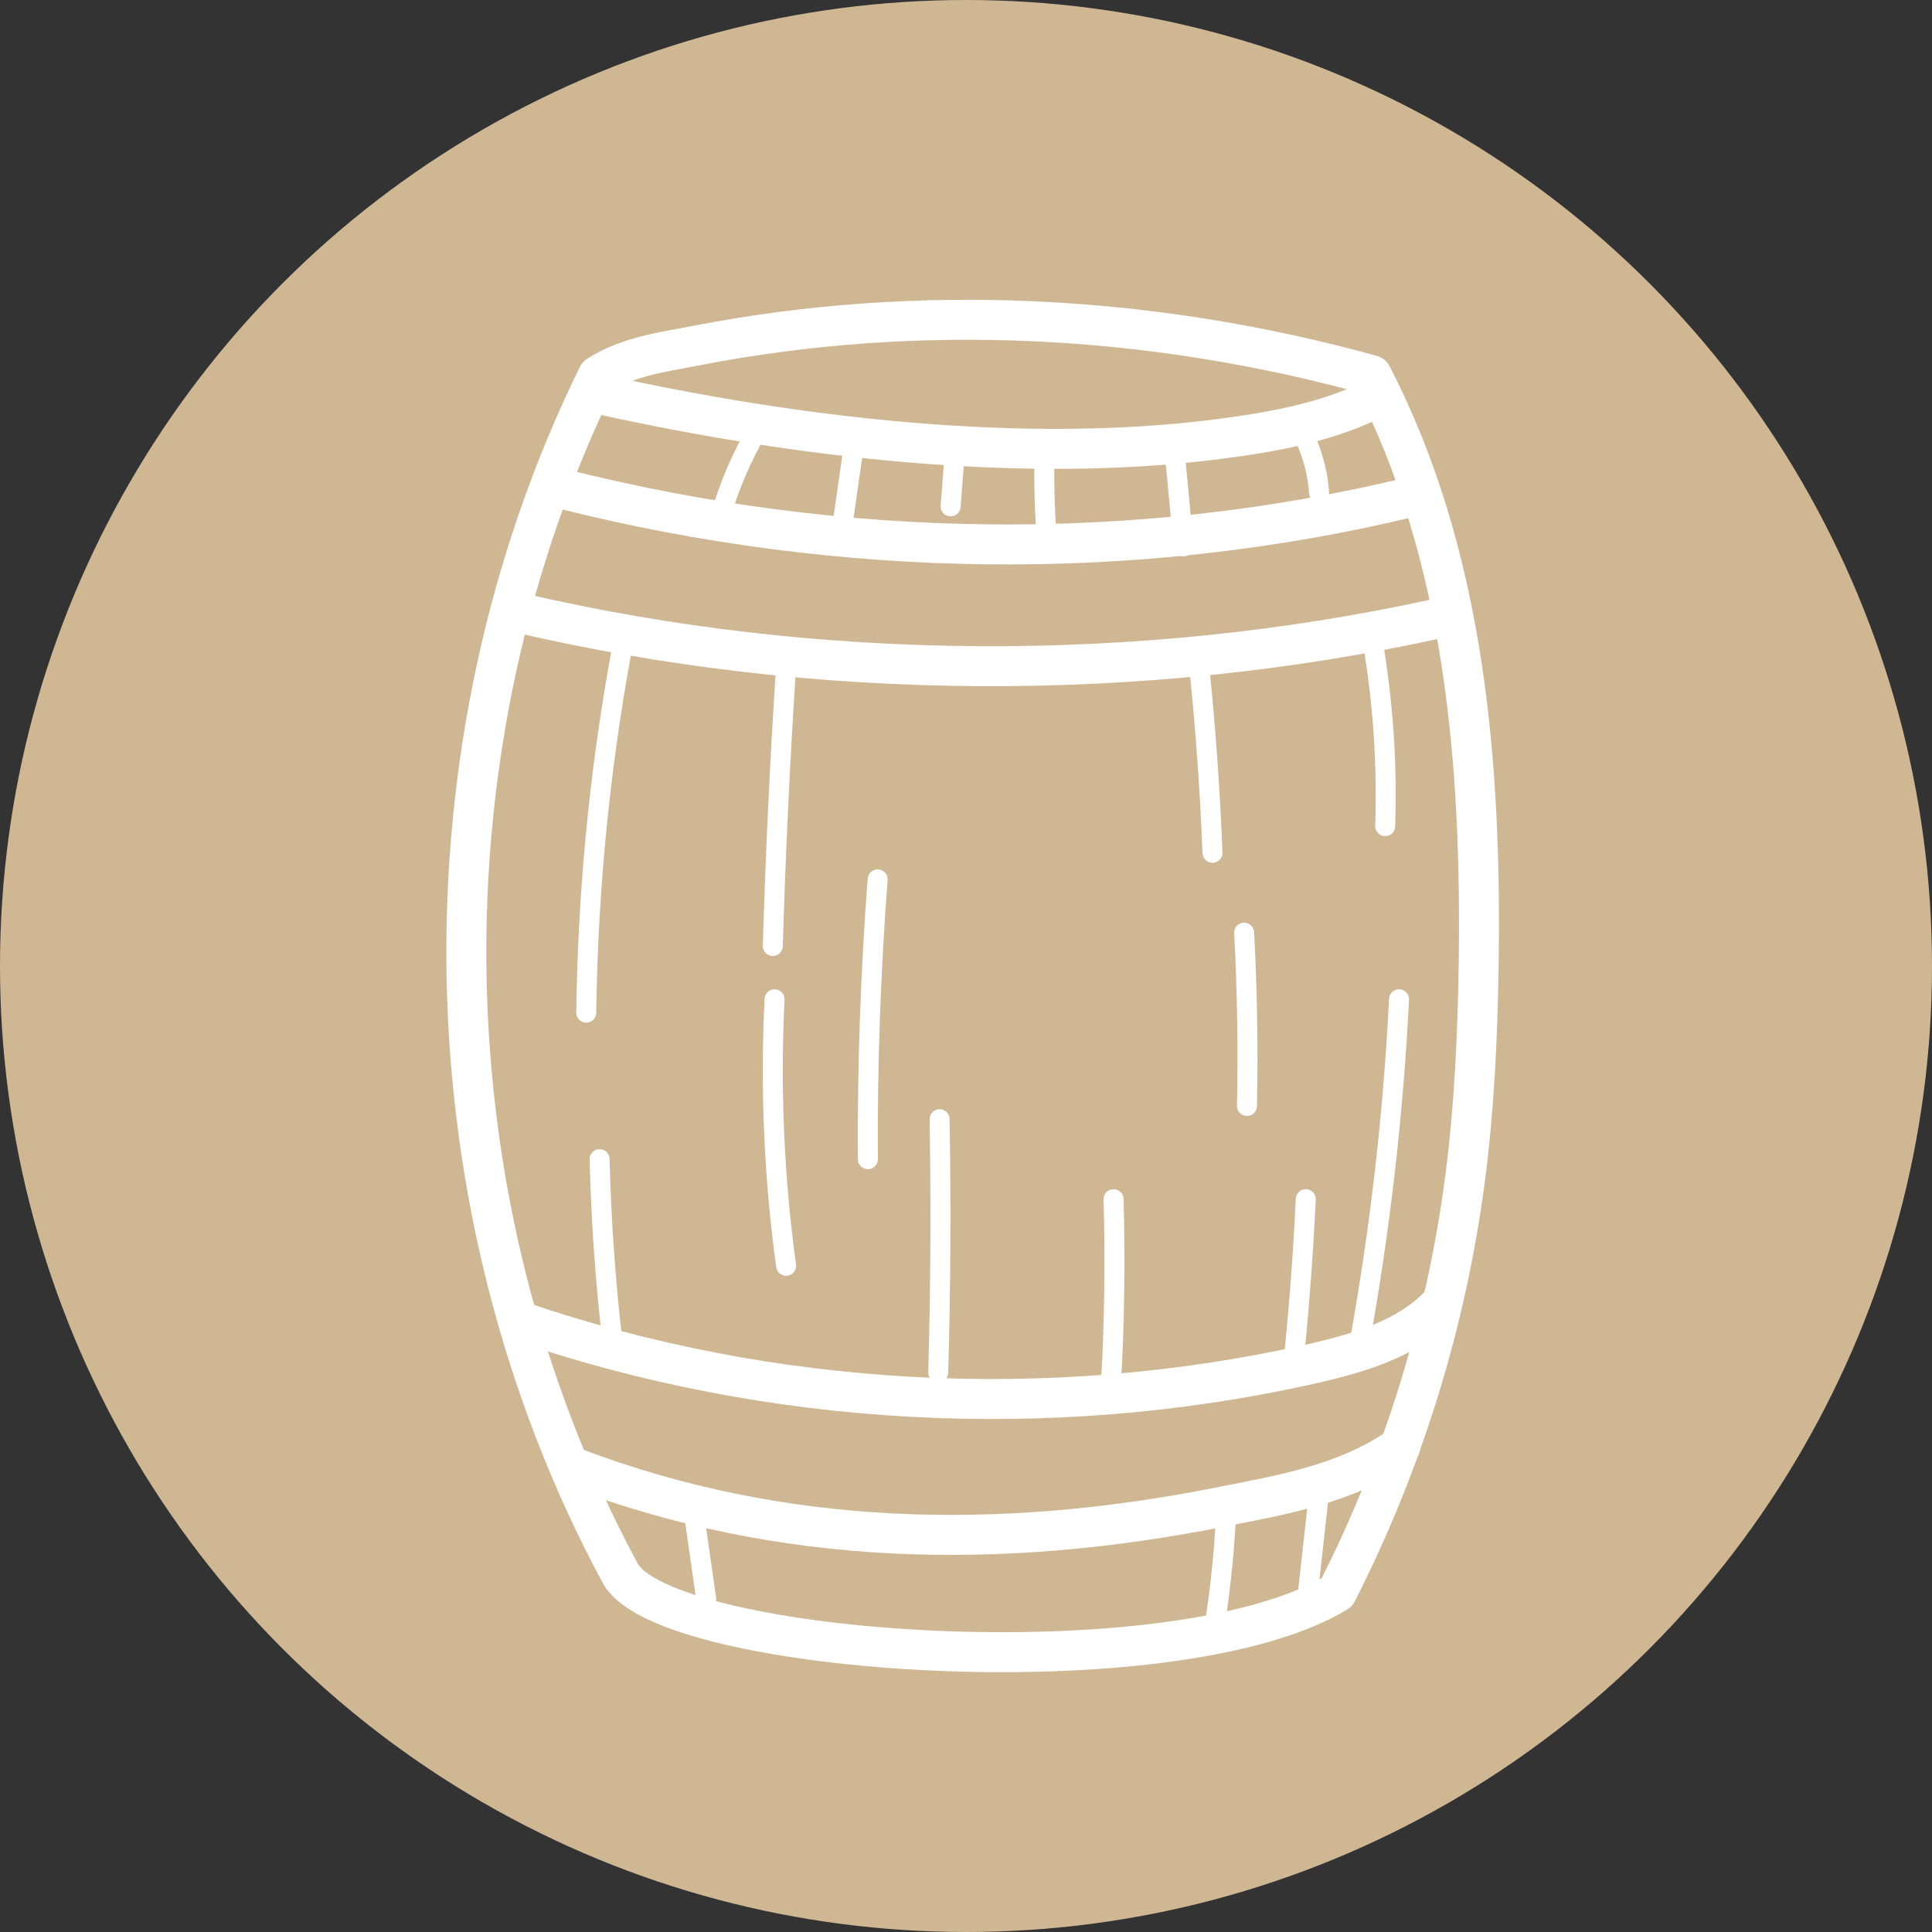 <?xml version="1.0" encoding="UTF-8"?>
<svg width="145px" height="145px" viewBox="0 0 145 145" version="1.1" xmlns="http://www.w3.org/2000/svg" xmlns:xlink="http://www.w3.org/1999/xlink">
    <rect x="0" y="0" width="145" height="145" fill="#333333" stroke="none"/>
    <title>Group 9@2x</title>
    <g id="Symbols" stroke="none" stroke-width="1" fill="none" fill-rule="evenodd">
        <g id="Group-9">
            <g id="keep-exploring-icon-events-copy" fill="#D0B794">
                <circle id="Oval" cx="72.5" cy="72.5" r="72.5"></circle>
            </g>
            <g id="Group-69" transform="translate(35, 24)" stroke="#FFFFFF" stroke-linecap="round" stroke-linejoin="round">
                <path d="M65.338,95.509 C70.268,85.826 73.532,75.306 74.945,64.542 C75.638,59.265 75.889,53.937 75.973,48.614 C76.213,33.404 74.959,17.679 67.948,4.16 C51.545,-0.383 34.076,-1.32 17.362,1.917 C14.665,2.439 12.197,2.729 9.873,4.188 C-3.868,32.139 -3.225,66.646 11.546,94.072 C14.856,100.23 53.095,102.934 65.338,95.509 Z" id="Stroke-1" stroke-width="3"></path>
                <path d="M10.186,5.623 C24.696,8.832 41.635,10.846 56.401,8.96 C60.389,8.451 64.416,7.736 68,6" id="Stroke-3" stroke-width="3"></path>
                <path d="M71,13.277 C50.112,18.335 28.085,17.945 7.272,12.708" id="Stroke-5" stroke-width="3"></path>
                <path d="M4,22 C26.283,27.192 50.612,27.333 73,22.401" id="Stroke-7" stroke-width="3"></path>
                <path d="M8.089,86.15 C23.815,92.112 40.068,92.372 56.519,89.12 C61.352,88.164 65.992,87.393 70.089,84.574" id="Stroke-9" stroke-width="3"></path>
                <path d="M73,74 C70.567,76.509 66.879,77.587 63.337,78.381 C43.796,82.761 22.85,81.621 4,75.154" id="Stroke-11" stroke-width="3"></path>
                <path d="M22,8 C20.672,10.233 19.664,12.587 19,15" id="Stroke-13" stroke-width="1.5"></path>
                <path d="M12,23 C10.133,32.499 9.125,42.241 9,52" id="Stroke-17" stroke-width="1.5"></path>
                <path d="M10,63 C10.12,67.721 10.456,72.417 11,77" id="Stroke-19" stroke-width="1.5"></path>
                <path d="M24,26 C23.543,32.963 23.209,39.971 23,47" id="Stroke-21" stroke-width="1.5"></path>
                <path d="M23.132,51 C22.801,57.681 23.093,64.421 24,71" id="Stroke-23" stroke-width="1.5"></path>
                <path d="M30.869,42 C30.336,48.987 30.091,55.995 30.136,63" id="Stroke-25" stroke-width="1.5"></path>
                <path d="M35.519,60 C35.63,66.333 35.596,72.668 35.417,79" id="Stroke-27" stroke-width="1.5"></path>
                <path d="M53.168,10 C53.39,12.333 53.611,14.667 53.832,17" id="Stroke-29" stroke-width="1.5"></path>
                <path d="M55,26 C55.482,30.653 55.816,35.323 56,40" id="Stroke-31" stroke-width="1.5"></path>
                <path d="M58.374,46 C58.607,50.329 58.678,54.666 58.588,59" id="Stroke-33" stroke-width="1.5"></path>
                <path d="M63,9 C63.573,10.281 63.911,11.634 64,13" id="Stroke-37" stroke-width="1.5"></path>
                <path d="M68,24 C68.797,28.624 69.119,33.319 68.961,38" id="Stroke-39" stroke-width="1.5"></path>
                <path d="M67,77 C68.559,68.428 69.563,59.732 70,51" id="Stroke-41" stroke-width="1.5"></path>
                <path d="M62,79 C62.46,74.712 62.794,70.369 63,66" id="Stroke-43" stroke-width="1.5"></path>
                <path d="M64,88 C63.667,91 63.333,94 63,97" id="Stroke-45" stroke-width="1.5"></path>
                <path d="M17,89 C17.333,91.333 17.667,93.667 18,96" id="Stroke-49" stroke-width="1.5"></path>
                <path d="M28,17 C28.333,14.667 28.667,12.334 29,10" id="Stroke-53" stroke-width="1.5"></path>
                <path d="M36.655,10 C36.552,11.333 36.448,12.667 36.345,14" id="Stroke-55" stroke-width="1.5"></path>
                <path d="M57,90 C56.841,93.019 56.507,96.026 56,99" id="Stroke-57" stroke-width="1.5"></path>
                <path d="M43.401,10 C43.329,12.335 43.404,14.675 43.626,17" id="Stroke-61" stroke-width="1.5"></path>
                <path d="M48.362,80 C48.665,75.609 48.689,69.827 48.576,66" id="Stroke-63" stroke-width="1.5"></path>
            </g>
        </g>
    </g>
</svg>